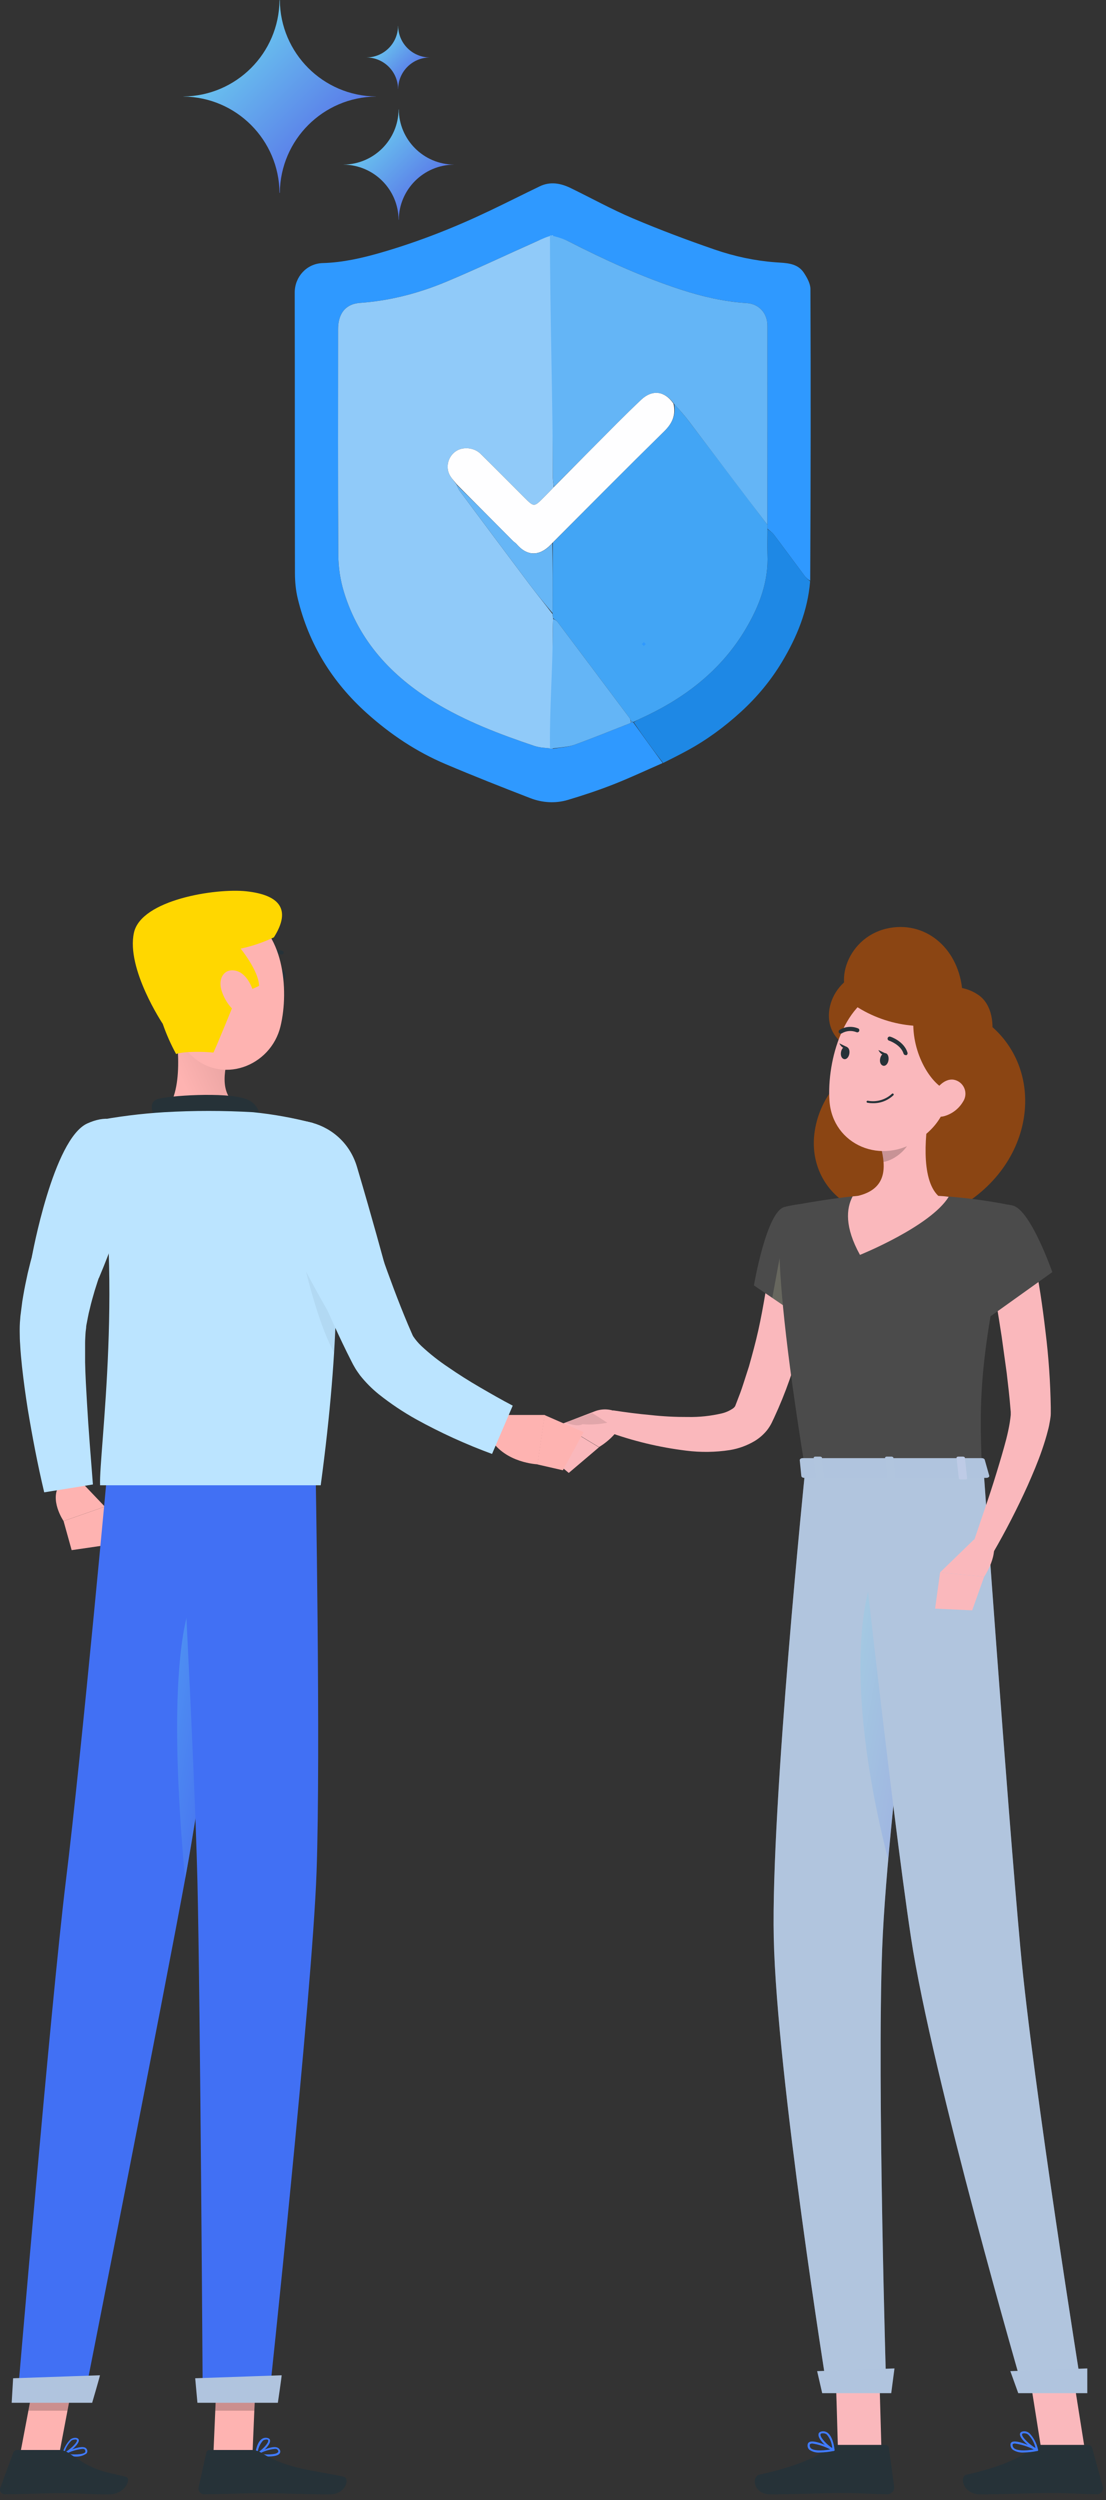 <svg width="181" height="409" viewBox="0 0 181 409" fill="none" xmlns="http://www.w3.org/2000/svg">
<rect x="0" y="0" width="181" height="409" fill="#333333" stroke="none"/>
<path d="M108.447 124.831C105.752 126.007 103.088 127.261 100.354 128.335C97.931 129.287 95.451 130.109 92.956 130.855C90.889 131.473 88.757 131.335 86.758 130.562C82.111 128.766 77.474 126.936 72.888 124.99C68.148 122.977 63.919 120.155 60.068 116.706C54.354 111.588 50.531 105.373 48.731 97.932C48.404 96.579 48.27 95.148 48.268 93.752C48.236 78.463 48.266 63.173 48.23 47.883C48.224 45.287 50.191 43.109 52.82 43.038C56.121 42.948 59.357 42.199 62.54 41.271C68.58 39.511 74.411 37.211 80.085 34.506C82.845 33.191 85.573 31.811 88.327 30.484C90.057 29.65 91.756 29.972 93.394 30.768C96.79 32.418 100.104 34.255 103.574 35.726C107.97 37.589 112.45 39.273 116.964 40.829C120.176 41.937 123.504 42.658 126.928 42.913C128.595 43.038 130.471 42.98 131.557 44.629C132.077 45.418 132.627 46.394 132.63 47.287C132.693 63.169 132.673 79.05 132.592 95.01C132.227 94.792 131.909 94.521 131.664 94.194C129.975 91.939 128.312 89.664 126.612 87.417C126.354 87.076 125.946 86.848 125.599 86.489C125.585 86.252 125.579 86.095 125.578 85.839C125.585 74.914 125.593 64.087 125.585 53.261C125.584 51.225 124.198 49.711 122.208 49.586C118.5 49.354 114.914 48.519 111.401 47.372C105.031 45.293 98.959 42.515 93.003 39.463C92.228 39.066 91.302 38.965 90.361 38.72C89.457 38.968 88.604 39.144 87.826 39.489C82.901 41.675 78.035 44 73.066 46.078C68.789 47.868 64.322 49.075 59.673 49.494C59.121 49.543 58.554 49.557 58.022 49.698C56.259 50.164 55.331 51.618 55.33 53.884C55.326 66.204 55.286 78.525 55.37 90.845C55.383 92.865 55.706 94.956 56.3 96.886C58.754 104.866 64.079 110.599 71.061 114.866C76.191 118.001 81.799 120.127 87.478 122.037C88.411 122.351 89.454 122.34 90.537 122.486C91.75 122.288 92.925 122.232 93.982 121.849C97.083 120.728 100.137 119.476 103.249 118.257C103.34 118.204 103.385 118.165 103.477 118.122C103.529 118.125 103.633 118.132 103.65 118.201C105.26 120.457 106.853 122.644 108.447 124.831Z" fill="#2F99FF"/>
<path d="M125.608 86.568C125.947 86.849 126.355 87.077 126.613 87.418C128.313 89.665 129.976 91.94 131.665 94.195C131.909 94.522 132.228 94.793 132.579 95.108C132.188 99.901 130.419 104.216 127.978 108.281C126.149 111.329 123.887 114.046 121.269 116.441C118.568 118.911 115.63 121.078 112.399 122.823C111.143 123.502 109.867 124.146 108.524 124.819C106.854 122.645 105.261 120.458 103.715 118.166C104.107 117.895 104.448 117.721 104.796 117.563C111.913 114.328 117.936 109.775 121.993 102.966C124.243 99.19 125.805 95.164 125.596 90.635C125.534 89.283 125.601 87.924 125.608 86.568Z" fill="#1E88E5"/>
<path d="M90.446 122.479C89.454 122.34 88.412 122.351 87.479 122.037C81.799 120.128 76.192 118.001 71.061 114.866C64.08 110.599 58.755 104.866 56.3 96.887C55.706 94.956 55.384 92.866 55.37 90.846C55.287 78.526 55.327 66.205 55.331 53.884C55.332 51.618 56.26 50.164 58.023 49.698C58.554 49.558 59.121 49.544 59.674 49.494C64.322 49.076 68.79 47.868 73.067 46.079C78.036 44 82.902 41.675 87.827 39.489C88.605 39.144 89.597 38.651 90.505 38.5C90.598 51.671 90.46 65.055 90.472 78.123C90.473 78.633 90.587 79.143 90.615 79.713C90.045 80.316 89.509 80.859 88.969 81.4C87.393 82.978 87.393 82.977 85.782 81.367C83.402 78.987 81.032 76.597 78.635 74.234C77.585 73.199 75.764 73.042 74.61 73.819C73.406 74.63 72.899 76.256 73.543 77.602C73.834 78.211 74.355 78.71 74.741 79.31C74.885 79.684 75.023 80.035 75.24 80.326C79.031 85.415 82.821 90.504 86.634 95.576C87.86 97.206 89.152 98.786 90.425 100.465C90.467 100.747 90.497 100.951 90.51 101.256C90.484 101.876 90.466 102.396 90.466 102.916C90.458 109.437 90.452 115.958 90.446 122.479Z" fill="#90CAF9"/>
<path d="M90.526 101.156C90.496 100.952 90.466 100.747 90.437 100.365C90.44 96.401 90.441 92.615 90.474 88.766C96.556 82.65 102.574 76.563 108.683 70.567C110.023 69.252 110.642 67.889 110.338 66.085C111.203 67.052 112.035 67.974 112.782 68.96C117.057 74.611 121.337 80.206 125.599 85.867C125.605 86.024 125.585 86.253 125.599 86.49C125.6 87.924 125.533 89.283 125.595 90.635C125.804 95.164 124.242 99.19 121.992 102.966C117.935 109.775 111.912 114.328 104.795 117.563C104.447 117.721 104.106 117.895 103.697 118.097C103.632 118.133 103.528 118.126 103.445 118.083C103.319 117.987 103.269 117.94 103.196 117.83C103.133 117.667 103.103 117.562 103.042 117.481C99.111 112.23 95.18 106.979 91.236 101.738C91.057 101.5 90.765 101.348 90.526 101.156Z" fill="#42A5F5"/>
<path d="M125.579 85.84C121.312 80.277 117.058 74.611 112.783 68.96C112.036 67.974 111.204 67.052 110.287 66.041C108.775 63.945 106.742 63.701 104.948 65.39C103.634 66.627 102.343 67.891 101.068 69.168C97.587 72.656 94.12 76.157 90.647 79.653C90.586 79.144 90.473 78.634 90.472 78.124C90.46 65.056 90.009 51.664 90.001 38.5C90.853 38.642 92.229 39.067 93.003 39.464C98.96 42.515 105.031 45.294 111.401 47.373C114.915 48.52 118.5 49.355 122.209 49.587C124.198 49.712 125.585 51.226 125.586 53.261C125.593 64.088 125.586 74.915 125.579 85.84Z" fill="#64B5F6"/>
<path d="M90.51 101.256C90.766 101.348 91.058 101.5 91.237 101.737C95.18 106.979 99.112 112.23 103.043 117.48C103.104 117.562 103.134 117.667 103.195 117.893C103.211 118.109 103.21 118.192 103.209 118.276C100.137 119.477 97.084 120.728 93.983 121.85C92.926 122.232 91.22 122.302 90.007 122.5C89.921 115.972 90.458 109.437 90.466 102.916C90.466 102.396 90.484 101.876 90.51 101.256Z" fill="#64B5F6"/>
<path d="M103.249 118.257C103.21 118.193 103.211 118.109 103.213 117.963C103.27 117.94 103.319 117.987 103.394 118.08C103.385 118.166 103.34 118.205 103.249 118.257Z" fill="#62B4F6"/>
<path d="M90.614 79.713C94.119 76.157 97.586 72.656 101.067 69.168C102.343 67.89 103.634 66.627 104.948 65.389C106.741 63.7 108.774 63.944 110.214 66.026C110.642 67.888 110.023 69.251 108.683 70.567C102.575 76.562 96.556 82.65 90.414 88.803C88.582 90.885 86.466 91.241 84.558 89.026C84.379 88.819 84.125 88.677 83.93 88.481C80.875 85.409 77.823 82.334 74.771 79.259C74.354 78.71 73.834 78.211 73.542 77.602C72.898 76.256 73.405 74.63 74.609 73.819C75.763 73.042 77.584 73.199 78.634 74.234C81.031 76.597 83.401 78.987 85.781 81.367C87.392 82.977 87.392 82.978 88.969 81.4C89.508 80.86 90.044 80.316 90.614 79.713Z" fill="#FEFEFF"/>
<path d="M74.741 79.311C77.824 82.335 80.875 85.41 83.931 88.482C84.126 88.678 84.379 88.82 84.558 89.027C86.467 91.242 88.582 90.886 90.384 88.865C90.442 92.615 90.441 96.402 90.427 100.289C89.152 98.787 87.86 97.207 86.634 95.577C82.821 90.505 79.03 85.416 75.24 80.327C75.023 80.035 74.885 79.685 74.741 79.311Z" fill="#66B6F6"/>
<path d="M105.365 105L105.414 105.086C105.467 105.185 105.548 105.266 105.646 105.32L105.733 105.367L105.646 105.414C105.548 105.467 105.467 105.547 105.414 105.645L105.365 105.731L105.318 105.645C105.264 105.547 105.184 105.467 105.085 105.414L105.003 105.364L105.091 105.317C105.189 105.264 105.269 105.184 105.323 105.086L105.365 105Z" fill="#2F99FF"/>
<path d="M162.252 167.884C159.778 165.695 156.557 164.543 153.256 164.665C151.142 160.402 146.784 157.914 142.173 158.757C135.561 159.967 133.542 167.91 138.136 170.807C139.655 171.769 141.301 172.516 143.025 173.025V173.234C140.324 174.208 137.961 175.942 136.22 178.225C134.48 180.509 133.435 183.247 133.212 186.11C132.533 195.958 143.112 201.718 148.872 196.237C149.668 195.481 150.423 194.682 151.134 193.844C152.247 195.41 153.448 197.011 154.744 198.682C169.134 192.052 171.561 175.914 162.252 167.884Z" fill="#8B4513"/>
<path d="M133.325 206.173C133.238 207.391 133.134 208.452 132.977 209.566C132.82 210.679 132.672 211.758 132.49 212.846C132.124 215.029 131.62 217.196 131.106 219.327C130.048 223.663 128.568 227.886 126.687 231.933L126.504 232.316C126.435 232.464 126.417 232.516 126.287 232.777C126.069 233.208 125.81 233.616 125.512 233.995C124.952 234.684 124.278 235.273 123.52 235.735C122.268 236.482 120.887 236.986 119.449 237.223C117.078 237.588 114.668 237.62 112.288 237.319C107.883 236.779 103.555 235.737 99.386 234.213L100.343 230.733C102.353 231.037 104.45 231.316 106.503 231.498C108.525 231.719 110.559 231.823 112.593 231.812C114.461 231.846 116.325 231.647 118.144 231.22C118.802 231.061 119.424 230.781 119.979 230.394C120.117 230.294 120.232 230.166 120.319 230.019C120.342 229.976 120.36 229.929 120.371 229.88L120.614 229.254C120.98 228.323 121.336 227.383 121.641 226.418C121.945 225.452 122.267 224.495 122.572 223.529C123.12 221.572 123.659 219.614 124.103 217.613C124.547 215.612 124.912 213.611 125.251 211.593C125.591 209.575 125.86 207.487 126.06 205.607L133.325 206.173Z" fill="#FAB8BC"/>
<path d="M128.374 197.464C125.434 198.203 123.381 210.287 123.381 210.287L131.472 215.786C131.472 215.786 139.232 203.606 136.97 200.378C134.604 197.011 132.655 196.367 128.374 197.464Z" fill="#4B4B4B"/>
<path opacity="0.2" d="M128.635 200.161L126.382 212.332L130.923 215.42L128.635 200.161Z" fill="#D7D7AD"/>
<path d="M97.316 230.889L91.826 232.994L98.029 236.735C98.029 236.735 101.988 234.447 101.884 231.515L101.275 231.167C100.677 230.83 100.011 230.629 99.327 230.581C98.642 230.533 97.955 230.638 97.316 230.889Z" fill="#FAB8BC"/>
<path opacity="0.1" d="M96.907 231.159L94.193 232.124C93.662 232.304 93.142 232.513 92.635 232.751C92.635 232.751 94.428 233.499 95.324 232.994C96.683 233.097 98.05 233.015 99.387 232.751L96.907 231.159Z" fill="black"/>
<path d="M88.407 237.075L93.079 240.964L98.021 236.77L91.826 233.029L88.407 237.075Z" fill="#FAB8BC"/>
<path d="M144.252 400.799H137.135L136.657 384.304H143.782L144.252 400.799Z" fill="#FAB8BC"/>
<path d="M136.892 399.972H144.887C145.026 399.969 145.161 400.017 145.267 400.107C145.373 400.196 145.442 400.322 145.462 400.46L146.332 406.793C146.349 406.953 146.332 407.114 146.282 407.267C146.233 407.42 146.152 407.56 146.044 407.679C145.936 407.798 145.805 407.893 145.658 407.958C145.511 408.023 145.352 408.056 145.192 408.055C142.408 408.011 141.059 407.846 137.536 407.846C135.378 407.846 129.158 408.072 126.165 408.072C123.172 408.072 123.016 405.114 124.26 404.844C129.845 403.644 133.83 401.991 135.665 400.407C136.01 400.122 136.445 399.968 136.892 399.972Z" fill="#263238"/>
<g opacity="0.2">
<path d="M136.657 384.304L136.9 392.812H144.025L143.782 384.304H136.657Z" fill="#FAB8BC"/>
</g>
<path d="M128.376 197.464C128.376 197.464 124.983 198.656 131.778 240.45H160.705C160.218 228.679 160.209 221.415 165.838 197.255C161.788 196.417 157.682 195.876 153.554 195.637C149.18 195.323 144.79 195.323 140.417 195.637C134.77 196.15 128.376 197.464 128.376 197.464Z" fill="#4B4B4B"/>
<path d="M152.247 180.847C151.421 185.067 150.594 192.818 153.552 195.637C153.552 195.637 152.395 199.926 144.539 199.926C135.9 199.926 140.415 195.637 140.415 195.637C145.122 194.506 145 191.009 144.182 187.729L152.247 180.847Z" fill="#FAB8BC"/>
<path d="M153.543 195.637C149.17 195.323 144.78 195.323 140.407 195.637L139.537 195.724C138.484 197.708 138.223 200.761 140.737 205.294C140.737 205.294 152.256 200.648 155.257 195.794C154.701 195.707 154.126 195.663 153.543 195.637Z" fill="#FAB8BC"/>
<path opacity="0.2" d="M148.959 183.657L144.174 187.755C144.381 188.518 144.518 189.298 144.583 190.086C146.384 189.825 148.855 187.85 149.046 185.962C149.161 185.195 149.131 184.413 148.959 183.657Z" fill="black"/>
<path d="M156.807 173.522C155.197 180.403 154.658 183.353 150.534 186.319C144.339 190.791 136.24 187.311 135.744 180.081C135.309 173.582 138.023 163.412 145.314 161.811C146.917 161.45 148.586 161.504 150.163 161.968C151.739 162.433 153.171 163.292 154.322 164.465C155.473 165.638 156.306 167.086 156.74 168.671C157.175 170.256 157.198 171.925 156.807 173.522Z" fill="#FAB8BC"/>
<path d="M131.776 240.45C131.776 240.45 126.156 295.321 126.626 317.01C127.113 339.63 135.387 391.125 135.387 391.125H145.044C145.044 391.125 143.521 340.917 144.374 318.732C145.305 294.538 152.987 240.433 152.987 240.433L131.776 240.45Z" fill="#B0C4DE"/>
<path opacity="0.3" d="M131.776 240.45C131.776 240.45 126.156 295.321 126.626 317.01C127.113 339.63 135.387 391.125 135.387 391.125H145.044C145.044 391.125 143.521 340.917 144.374 318.732C145.305 294.538 152.987 240.433 152.987 240.433L131.776 240.45Z" fill="#B0C4DE"/>
<path d="M145.854 391.508H134.553L133.726 387.906L146.385 387.462L145.854 391.508Z" fill="#B0C4DE"/>
<path opacity="0.2" d="M144.253 254.1C137.154 268.394 142.826 294.468 145.34 304.168C146.628 289.605 148.82 271.787 150.5 258.711C149.395 251.316 147.533 247.514 144.253 254.1Z" fill="url(#paint0_linear_126_3)"/>
<path d="M177.547 400.799H170.422L167.812 384.304H174.928L177.547 400.799Z" fill="#FAB8BC"/>
<path d="M170.073 399.972H178.103C178.246 399.975 178.385 400.024 178.498 400.111C178.611 400.199 178.692 400.321 178.73 400.459L180.47 406.793C180.512 406.943 180.519 407.101 180.489 407.253C180.459 407.406 180.393 407.55 180.298 407.673C180.202 407.796 180.079 407.894 179.938 407.961C179.797 408.027 179.642 408.059 179.486 408.055C176.694 408.011 175.328 407.846 171.804 407.846C169.638 407.846 163.452 408.072 160.494 408.072C157.536 408.072 156.962 405.114 158.172 404.844C163.6 403.644 167.324 401.991 169.003 400.407C169.296 400.138 169.676 399.984 170.073 399.972Z" fill="#263238"/>
<g opacity="0.2">
<path d="M167.812 384.304L169.16 392.812H176.285L174.937 384.304H167.812Z" fill="#FAB8BC"/>
</g>
<path d="M139.824 240.45C139.824 240.45 145.801 295.321 149.09 317.01C152.509 339.63 167.473 391.125 167.473 391.125H177.06C177.06 391.125 169.021 340.917 166.994 318.732C164.785 294.538 160.965 240.433 160.965 240.433L139.824 240.45Z" fill="#B0C4DE"/>
<path opacity="0.3" d="M139.824 240.45C139.824 240.45 145.801 295.321 149.09 317.01C152.509 339.63 167.473 391.125 167.473 391.125H177.06C177.06 391.125 169.021 340.917 166.994 318.732C164.785 294.538 160.965 240.433 160.965 240.433L139.824 240.45Z" fill="#B0C4DE"/>
<path d="M177.939 391.508H166.638L165.342 387.906L177.939 387.462V391.508Z" fill="#B0C4DE"/>
<path d="M167.56 401.216C166.934 401.267 166.309 401.114 165.776 400.781C165.65 400.684 165.547 400.558 165.476 400.415C165.406 400.272 165.368 400.115 165.367 399.955C165.357 399.867 165.374 399.778 165.414 399.699C165.454 399.62 165.517 399.555 165.594 399.511C166.403 399.033 169.43 400.477 169.77 400.651C169.804 400.665 169.833 400.689 169.853 400.72C169.873 400.751 169.884 400.788 169.883 400.825C169.883 400.858 169.872 400.89 169.851 400.915C169.831 400.941 169.802 400.958 169.77 400.964C169.043 401.119 168.303 401.204 167.56 401.216ZM166.098 399.746C165.993 399.739 165.888 399.76 165.794 399.807C165.762 399.824 165.736 399.852 165.721 399.884C165.705 399.917 165.7 399.954 165.707 399.99C165.708 400.093 165.732 400.195 165.777 400.288C165.822 400.382 165.887 400.464 165.968 400.529C166.455 400.921 167.629 400.981 169.178 400.72C168.21 400.233 167.17 399.905 166.098 399.746Z" fill="#407BFF"/>
<path d="M169.735 400.964H169.666C168.796 400.573 166.89 399.042 166.916 398.232C166.916 398.041 167.029 397.806 167.491 397.754C167.838 397.725 168.184 397.831 168.456 398.05C169.185 398.808 169.68 399.759 169.883 400.79C169.889 400.819 169.887 400.848 169.878 400.875C169.869 400.903 169.852 400.928 169.831 400.947C169.801 400.962 169.768 400.968 169.735 400.964ZM167.665 398.076H167.569C167.264 398.076 167.256 398.232 167.256 398.267C167.256 398.754 168.535 399.964 169.465 400.486C169.286 399.656 168.872 398.895 168.274 398.293C168.101 398.154 167.886 398.078 167.665 398.076Z" fill="#407BFF"/>
<path d="M145.401 173.478C145.305 174.044 144.922 174.452 144.531 174.348C144.139 174.244 143.93 173.774 144.035 173.208C144.139 172.643 144.505 172.234 144.905 172.295C145.305 172.356 145.496 172.913 145.401 173.478Z" fill="#263238"/>
<path d="M138.997 172.391C138.901 172.956 138.518 173.365 138.127 173.261C137.735 173.156 137.535 172.695 137.631 172.121C137.727 171.547 138.101 171.147 138.501 171.251C138.901 171.356 139.093 171.825 138.997 172.391Z" fill="#263238"/>
<path d="M138.658 171.311L137.361 170.685C137.361 170.685 137.883 171.868 138.658 171.311Z" fill="#263238"/>
<path d="M142.826 180.481C142.534 180.481 142.243 180.455 141.956 180.403C141.934 180.4 141.913 180.392 141.894 180.381C141.875 180.369 141.859 180.354 141.846 180.336C141.833 180.319 141.824 180.298 141.819 180.277C141.814 180.255 141.813 180.233 141.817 180.211C141.825 180.167 141.851 180.127 141.888 180.101C141.926 180.075 141.972 180.064 142.017 180.072C142.718 180.207 143.44 180.174 144.126 179.978C144.813 179.781 145.443 179.426 145.966 178.941C145.982 178.924 146.001 178.911 146.022 178.902C146.043 178.892 146.065 178.888 146.088 178.888C146.111 178.888 146.134 178.892 146.155 178.902C146.176 178.911 146.195 178.924 146.21 178.941C146.226 178.956 146.238 178.975 146.246 178.995C146.255 179.015 146.259 179.037 146.259 179.059C146.259 179.08 146.255 179.102 146.246 179.122C146.238 179.142 146.226 179.161 146.21 179.176C145.299 180.042 144.082 180.511 142.826 180.481Z" fill="#263238"/>
<path d="M160.164 162.803C159.347 162.23 158.419 161.833 157.441 161.637C156.649 154.851 151.211 150.536 145.148 151.902C138.275 153.451 135.882 161.977 140.502 164.883C143.219 166.543 146.289 167.541 149.463 167.797C149.585 173.426 153.091 178.237 155.553 178.498C162.582 175.697 164.401 165.787 160.164 162.803Z" fill="#8B4513"/>
<path d="M157.607 180.221C156.914 181.398 155.786 182.257 154.466 182.613C152.726 183.057 151.856 181.482 152.396 179.846C152.857 178.376 154.336 176.366 156.084 176.636C156.464 176.706 156.821 176.868 157.122 177.109C157.423 177.351 157.66 177.663 157.811 178.018C157.962 178.373 158.022 178.761 157.987 179.145C157.951 179.53 157.821 179.899 157.607 180.221Z" fill="#FAB8BC"/>
<path d="M148.194 172.608C148.123 172.607 148.053 172.585 147.995 172.542C147.937 172.5 147.894 172.441 147.872 172.373C147.411 170.885 145.506 170.241 145.489 170.241C145.403 170.213 145.333 170.153 145.292 170.073C145.251 169.993 145.244 169.9 145.271 169.815C145.284 169.772 145.305 169.732 145.334 169.698C145.362 169.664 145.398 169.635 145.438 169.615C145.477 169.595 145.521 169.583 145.566 169.58C145.61 169.577 145.655 169.583 145.697 169.598C145.784 169.598 147.959 170.354 148.516 172.207C148.544 172.293 148.536 172.386 148.495 172.466C148.455 172.545 148.384 172.606 148.299 172.634L148.194 172.608Z" fill="#263238"/>
<path d="M137.58 169.102C137.521 169.102 137.462 169.087 137.411 169.058C137.359 169.029 137.315 168.987 137.284 168.937C137.241 168.858 137.23 168.765 137.254 168.679C137.279 168.593 137.336 168.519 137.415 168.475C137.873 168.198 138.391 168.035 138.925 167.998C139.459 167.962 139.994 168.054 140.486 168.267C140.554 168.313 140.603 168.383 140.624 168.463C140.644 168.543 140.635 168.627 140.598 168.701C140.56 168.774 140.498 168.832 140.421 168.862C140.344 168.893 140.259 168.895 140.181 168.867C139.789 168.706 139.364 168.64 138.941 168.673C138.518 168.706 138.108 168.838 137.745 169.058C137.696 169.089 137.638 169.104 137.58 169.102Z" fill="#263238"/>
<path d="M169.16 205.546C170.03 209.644 170.605 213.672 171.092 217.787C171.606 221.918 171.897 226.074 171.962 230.237C171.962 230.445 171.962 230.88 171.962 231.263C171.962 231.646 171.901 231.959 171.857 232.281C171.753 232.916 171.64 233.508 171.492 234.021C171.214 235.135 170.883 236.17 170.535 237.188C169.839 239.215 169.013 241.138 168.177 243.034C166.476 246.796 164.586 250.469 162.514 254.04L159.243 252.517L161.183 246.793C161.835 244.896 162.461 242.982 163.044 241.077C163.627 239.171 164.193 237.284 164.68 235.422C164.915 234.491 165.115 233.569 165.254 232.699C165.324 232.264 165.376 231.829 165.411 231.481C165.411 231.298 165.411 231.133 165.411 230.985L165.367 230.489C165.211 228.54 164.984 226.583 164.75 224.616L163.932 218.7C163.331 214.768 162.662 210.784 161.992 206.895L169.16 205.546Z" fill="#FAB8BC"/>
<path d="M165.836 197.255C168.733 198.125 172.213 208.113 172.213 208.113L160.964 216.151C160.964 216.151 156.867 207.825 158.085 204.076C159.355 200.178 162.522 196.246 165.836 197.255Z" fill="#4B4B4B"/>
<path d="M134.213 401.216C133.6 401.278 132.985 401.124 132.473 400.781C132.357 400.68 132.269 400.551 132.216 400.407C132.162 400.262 132.146 400.107 132.168 399.955C132.172 399.863 132.2 399.774 132.249 399.696C132.298 399.618 132.366 399.555 132.447 399.511C133.317 399.033 136.162 400.477 136.484 400.651C136.515 400.667 136.54 400.692 136.555 400.724C136.571 400.755 136.576 400.79 136.571 400.825C136.566 400.859 136.551 400.89 136.527 400.915C136.504 400.94 136.474 400.957 136.44 400.964C135.707 401.117 134.961 401.201 134.213 401.216ZM132.943 399.746C132.835 399.74 132.727 399.761 132.629 399.807C132.596 399.824 132.568 399.85 132.548 399.883C132.528 399.915 132.517 399.952 132.516 399.99C132.503 400.088 132.514 400.189 132.547 400.282C132.58 400.376 132.635 400.461 132.708 400.529C133.143 400.921 134.317 400.981 135.892 400.72C134.972 400.229 133.974 399.899 132.943 399.746Z" fill="#407BFF"/>
<path d="M136.423 400.965H136.344C135.474 400.573 133.813 399.042 133.952 398.233C133.952 398.042 134.117 397.807 134.578 397.755C134.747 397.738 134.917 397.755 135.078 397.806C135.24 397.857 135.389 397.94 135.518 398.05C136.388 398.799 136.579 400.713 136.579 400.791C136.584 400.821 136.58 400.852 136.568 400.88C136.555 400.907 136.535 400.931 136.51 400.947C136.483 400.961 136.453 400.967 136.423 400.965ZM134.726 398.077H134.604C134.3 398.077 134.283 398.233 134.274 398.268C134.196 398.755 135.335 399.964 136.197 400.486C136.14 399.683 135.836 398.917 135.327 398.294C135.161 398.148 134.947 398.07 134.726 398.077Z" fill="#407BFF"/>
<path d="M145.044 172.399L143.748 171.772C143.748 171.772 144.287 172.964 145.044 172.399Z" fill="#263238"/>
<path d="M161.139 238.754L161.878 241.364C161.983 241.573 161.739 241.773 161.408 241.773H131.628C131.367 241.773 131.159 241.642 131.141 241.486L130.88 238.876C130.88 238.693 131.089 238.545 131.368 238.545H160.704C160.788 238.543 160.871 238.561 160.946 238.597C161.022 238.633 161.088 238.687 161.139 238.754Z" fill="#B0C4DE"/>
<path d="M157.223 242.025H158.006C158.163 242.025 158.276 241.947 158.267 241.851L157.902 238.484C157.902 238.388 157.754 238.301 157.597 238.301H156.815C156.658 238.301 156.536 238.388 156.545 238.484L156.919 241.851C156.91 241.947 157.049 242.025 157.223 242.025Z" fill="#C4CFE9"/>
<g opacity="0.3">
<path d="M157.224 242.025H158.007C158.164 242.025 158.277 241.947 158.268 241.851L157.903 238.484C157.903 238.388 157.755 238.301 157.598 238.301H156.815C156.659 238.301 156.537 238.388 156.546 238.484L156.92 241.851C156.911 241.947 157.05 242.025 157.224 242.025Z" fill="#B0C4DE"/>
</g>
<path d="M133.838 242.025H134.621C134.777 242.025 134.899 241.947 134.891 241.851L134.516 238.484C134.516 238.388 134.369 238.301 134.212 238.301H133.429C133.272 238.301 133.151 238.388 133.168 238.484L133.533 241.851C133.542 241.947 133.681 242.025 133.838 242.025Z" fill="#B0C4DE"/>
<path opacity="0.3" d="M133.838 242.025H134.621C134.777 242.025 134.899 241.947 134.891 241.851L134.516 238.484C134.516 238.388 134.369 238.301 134.212 238.301H133.429C133.272 238.301 133.151 238.388 133.168 238.484L133.533 241.851C133.542 241.947 133.681 242.025 133.838 242.025Z" fill="#B0C4DE"/>
<path d="M145.523 242.025H146.306C146.463 242.025 146.584 241.947 146.567 241.851L146.202 238.484C146.202 238.388 146.054 238.301 145.897 238.301H145.114C144.957 238.301 144.836 238.388 144.853 238.484L145.218 241.851C145.227 241.947 145.366 242.025 145.523 242.025Z" fill="#B0C4DE"/>
<path opacity="0.3" d="M145.523 242.025H146.306C146.463 242.025 146.584 241.947 146.567 241.851L146.202 238.484C146.202 238.388 146.054 238.301 145.897 238.301H145.114C144.957 238.301 144.836 238.388 144.853 238.484L145.218 241.851C145.227 241.947 145.366 242.025 145.523 242.025Z" fill="#B0C4DE"/>
<path d="M159.372 251.874L153.848 257.233L161.051 257.955C161.051 257.955 163.661 254.188 162.295 251.561L159.372 251.874Z" fill="#FAB8BC"/>
<path d="M153.031 263.166L159.103 263.444L161.052 257.955L153.849 257.233L153.031 263.166Z" fill="#FAB8BC"/>
<path d="M12.195 401.869C12.881 401.949 13.573 401.779 14.144 401.39C14.223 401.302 14.274 401.191 14.289 401.073C14.305 400.955 14.284 400.835 14.231 400.729C14.191 400.641 14.132 400.564 14.059 400.502C13.985 400.44 13.898 400.396 13.804 400.373C12.778 400.085 10.324 401.356 10.255 401.416C10.225 401.43 10.2 401.452 10.183 401.48C10.166 401.508 10.158 401.54 10.159 401.573C10.16 401.602 10.171 401.63 10.19 401.652C10.209 401.674 10.235 401.689 10.263 401.695C10.901 401.809 11.547 401.868 12.195 401.869ZM13.395 400.633C13.491 400.62 13.587 400.62 13.682 400.633C13.739 400.645 13.793 400.67 13.838 400.706C13.884 400.743 13.92 400.789 13.944 400.842C14.022 401.034 13.944 401.129 13.944 401.182C13.587 401.59 11.969 401.599 10.803 401.434C11.613 401.017 12.491 400.746 13.395 400.633Z" fill="#407BFF"/>
<path d="M10.291 401.695H10.36C11.178 401.347 12.909 399.955 12.901 399.242C12.901 399.068 12.805 398.859 12.396 398.815C12.084 398.794 11.775 398.887 11.526 399.076C10.856 399.755 10.389 400.608 10.178 401.538C10.169 401.563 10.168 401.59 10.176 401.615C10.184 401.64 10.2 401.662 10.221 401.678C10.242 401.69 10.266 401.696 10.291 401.695ZM12.231 399.085H12.327C12.588 399.085 12.596 399.216 12.596 399.25C12.596 399.685 11.404 400.773 10.543 401.243C10.736 400.497 11.127 399.818 11.674 399.276C11.837 399.161 12.032 399.1 12.231 399.102V399.085Z" fill="#407BFF"/>
<path d="M3.287 401.547H9.681L12.491 386.74H6.097L3.287 401.547Z" fill="#FEB3B1"/>
<path d="M9.742 400.808H2.782C2.649 400.813 2.521 400.856 2.413 400.934C2.304 401.011 2.221 401.119 2.173 401.243L0.077 406.924C0.018 407.047 -0.008 407.183 0.002 407.319C0.012 407.456 0.056 407.587 0.131 407.701C0.207 407.814 0.31 407.907 0.432 407.969C0.553 408.031 0.689 408.061 0.825 408.055C3.357 408.055 7.011 407.872 10.177 407.872C13.875 407.872 13.536 408.072 17.877 408.072C20.487 408.072 21.618 405.419 20.556 405.175C15.719 404.088 15.154 403.966 11.23 401.304C10.797 400.99 10.277 400.817 9.742 400.808Z" fill="#263238"/>
<path opacity="0.2" d="M12.492 386.749L11.039 394.379H4.644L6.097 386.749H12.492Z" fill="black"/>
<path d="M12.97 242.087L17.155 246.48L10.404 248.838C10.404 248.838 7.95 245.253 9.838 242.8L12.97 242.087Z" fill="#FEB3B1"/>
<path d="M18.408 252.622L11.727 253.597L10.404 248.838L17.155 246.48L18.408 252.622Z" fill="#FEB3B1"/>
<path d="M22.783 193.427C22.357 194.297 21.852 195.289 21.4 196.237C20.948 197.185 20.53 198.195 20.051 199.178C19.181 201.153 18.311 203.136 17.563 205.129C16.815 207.121 16.119 209.131 15.501 211.123C15.214 212.123 14.918 213.115 14.701 214.098C14.57 214.594 14.457 215.09 14.37 215.568L14.231 216.299C14.179 216.552 14.127 216.804 14.109 216.978C14.109 217.361 14.005 217.709 13.988 218.222C13.97 218.735 13.927 219.153 13.927 219.684C13.927 220.701 13.927 221.772 13.927 222.842C13.97 225.008 14.101 227.192 14.231 229.436C14.483 233.882 14.857 238.397 15.206 242.852L7.236 244.139C6.158 239.606 5.305 235.117 4.539 230.515C4.174 228.218 3.861 225.904 3.6 223.555C3.478 222.354 3.356 221.163 3.295 219.901C3.243 219.301 3.234 218.622 3.226 217.961C3.217 217.3 3.226 216.552 3.304 215.803C3.321 215.463 3.356 215.123 3.408 214.785L3.53 213.828C3.6 213.185 3.695 212.558 3.809 211.949C4.017 210.697 4.278 209.487 4.539 208.278C5.105 205.885 5.749 203.528 6.514 201.248C7.28 198.969 8.089 196.707 8.994 194.497C9.446 193.392 9.864 192.296 10.403 191.2C10.943 190.104 11.369 189.06 11.969 187.859L22.783 193.427Z" fill="#BBE4FF"/>
<path d="M40.218 238.971C40.218 238.971 34.067 286.76 30.509 306.248C26.803 326.518 13.675 392.899 13.675 392.899H2.808C2.808 392.899 8.324 327.702 10.769 307.796C13.44 286.046 17.729 238.971 17.729 238.971H40.218Z" fill="#4170F4"/>
<path d="M16.354 388.584C16.406 388.584 15.084 393.082 15.084 393.082H1.912L2.147 389.072L16.354 388.584Z" fill="#B0C4DE"/>
<path d="M45.456 159.61C45.456 160.149 45.743 160.593 46.1 160.593C46.457 160.593 46.735 160.149 46.735 159.61C46.735 159.07 46.448 158.635 46.1 158.635C45.752 158.635 45.456 159.044 45.456 159.61Z" fill="#263238"/>
<path d="M43.542 156.609C43.607 156.609 43.67 156.591 43.725 156.557C44.041 156.312 44.411 156.146 44.805 156.073C45.199 156 45.604 156.023 45.987 156.139C46.065 156.168 46.152 156.165 46.228 156.131C46.304 156.096 46.364 156.034 46.396 155.956C46.411 155.918 46.418 155.876 46.417 155.834C46.417 155.793 46.407 155.752 46.39 155.714C46.373 155.675 46.349 155.641 46.318 155.613C46.288 155.584 46.252 155.562 46.213 155.548C45.732 155.392 45.22 155.356 44.722 155.441C44.224 155.525 43.753 155.729 43.351 156.035C43.283 156.085 43.239 156.16 43.226 156.242C43.213 156.325 43.233 156.41 43.281 156.478C43.311 156.52 43.35 156.553 43.395 156.576C43.441 156.599 43.491 156.61 43.542 156.609Z" fill="#263238"/>
<path d="M28.325 165.588C29.195 170.268 30.152 178.838 26.881 181.952C26.881 181.952 28.159 186.694 36.851 186.694C46.421 186.694 41.409 181.952 41.409 181.952C36.19 180.708 36.337 176.846 37.242 173.209L28.325 165.588Z" fill="url(#paint1_linear_126_3)"/>
<path d="M25.63 183.578C24.951 182.082 24.194 180.359 25.751 179.82C27.491 179.228 36.861 178.628 40.098 179.742C40.525 179.86 40.924 180.062 41.272 180.336C41.62 180.609 41.911 180.949 42.127 181.336C42.343 181.723 42.48 182.149 42.531 182.589C42.581 183.029 42.544 183.475 42.42 183.9L25.63 183.578Z" fill="#263238"/>
<path d="M14.293 183.788C8.698 186.328 5.218 205.59 5.218 205.59L16.189 209.07C18.344 203.983 20.135 198.75 21.548 193.41C23.541 185.371 20.017 181.195 14.293 183.788Z" fill="#BBE4FF"/>
<path d="M82.405 231.481H89.156L87.973 239.554C87.973 239.554 82.683 239.363 80.282 235.378L82.405 231.481Z" fill="#FEB3B1"/>
<path d="M95.507 234.291L92.114 240.529L87.938 239.572L89.121 231.499L95.507 234.291Z" fill="#FEB3B1"/>
<path d="M27.403 158.462C27.812 165.108 27.716 169.023 31.075 172.434C36.12 177.567 44.325 174.522 45.908 167.884C47.343 161.916 46.43 152.05 39.922 149.405C38.491 148.815 36.933 148.601 35.395 148.783C33.858 148.965 32.393 149.536 31.138 150.444C29.884 151.351 28.882 152.564 28.229 153.967C27.575 155.371 27.291 156.918 27.403 158.462Z" fill="#FEB3B1"/>
<path d="M26.637 167.501C26.637 167.501 20.617 158.471 21.922 152.581C23.114 147.196 35.268 145.273 40.314 145.812C45.673 146.395 47.761 148.701 44.82 153.346C43.085 154.169 41.26 154.788 39.383 155.191C39.383 155.191 42.367 158.854 42.393 161.281C41.523 161.733 38.835 162.812 38.835 162.812C38.835 162.812 35.024 172.217 34.911 172.199C33.441 172.025 30.039 171.973 28.821 172.434C27.958 170.853 27.228 169.203 26.637 167.501Z" fill="#FFD700"/>
<path d="M36.199 161.838C36.637 163.428 37.585 164.831 38.895 165.831C40.636 167.136 41.932 165.901 41.801 163.943C41.688 162.203 40.644 159.393 38.73 158.845C36.816 158.297 35.694 159.915 36.199 161.838Z" fill="#FEB3B1"/>
<path opacity="0.3" d="M35.607 256.833C27.055 258.816 28.647 289.753 30.292 307.388C30.37 306.988 30.431 306.614 30.5 306.248C32.623 294.643 35.66 273.015 37.774 257.407C37.115 257.026 36.368 256.828 35.607 256.833Z" fill="url(#paint2_linear_126_3)"/>
<path d="M43.881 401.869C44.699 401.869 45.491 401.756 45.76 401.39C45.83 401.294 45.867 401.178 45.867 401.06C45.867 400.941 45.83 400.825 45.76 400.729C45.709 400.64 45.64 400.563 45.558 400.502C45.475 400.44 45.382 400.396 45.282 400.373C44.221 400.085 41.985 401.356 41.889 401.416C41.862 401.432 41.842 401.456 41.829 401.484C41.817 401.512 41.813 401.543 41.819 401.573C41.825 401.603 41.84 401.631 41.862 401.652C41.884 401.674 41.911 401.689 41.941 401.695C42.582 401.807 43.231 401.866 43.881 401.869ZM44.899 400.633C44.994 400.62 45.091 400.62 45.186 400.633C45.247 400.646 45.305 400.67 45.356 400.706C45.407 400.742 45.45 400.789 45.482 400.842C45.595 401.034 45.552 401.129 45.482 401.182C45.186 401.59 43.568 401.599 42.376 401.434C43.157 401.006 44.014 400.734 44.899 400.633Z" fill="#407BFF"/>
<path d="M41.95 401.695H42.011C42.785 401.347 44.317 399.955 44.195 399.242C44.195 399.068 44.047 398.859 43.629 398.815C43.474 398.796 43.317 398.81 43.167 398.855C43.017 398.9 42.878 398.975 42.759 399.076C41.941 399.746 41.776 401.469 41.767 401.538C41.764 401.565 41.768 401.592 41.779 401.616C41.789 401.641 41.807 401.662 41.828 401.678C41.865 401.699 41.909 401.705 41.95 401.695ZM43.508 399.085H43.603C43.873 399.085 43.89 399.216 43.899 399.25C43.969 399.685 42.925 400.773 42.159 401.243C42.239 400.513 42.543 399.826 43.029 399.276C43.165 399.168 43.333 399.107 43.508 399.102V399.085Z" fill="#407BFF"/>
<path d="M34.92 401.547H41.315L41.95 386.74H35.564L34.92 401.547Z" fill="#FEB3B1"/>
<path d="M41.271 400.808H34.311C34.184 400.808 34.061 400.851 33.962 400.93C33.863 401.009 33.793 401.119 33.763 401.243L32.502 406.924C32.472 407.061 32.473 407.203 32.505 407.34C32.538 407.476 32.601 407.604 32.69 407.712C32.778 407.821 32.89 407.908 33.017 407.968C33.145 408.027 33.284 408.057 33.424 408.055C35.938 408.055 39.575 407.872 42.742 407.872C46.448 407.872 49.641 408.072 53.982 408.072C56.592 408.072 57.331 405.419 56.235 405.175C51.233 404.088 47.153 403.966 42.829 401.304C42.366 400.996 41.827 400.824 41.271 400.808Z" fill="#263238"/>
<path opacity="0.2" d="M41.95 386.749L41.62 394.379H35.225L35.556 386.749H41.95Z" fill="black"/>
<path d="M51.624 238.971C51.624 238.971 52.494 286.76 51.807 306.248C51.085 326.518 43.977 392.899 43.977 392.899H33.18C33.18 392.899 32.78 327.702 32.31 307.796C31.78 286.046 29.161 238.971 29.161 238.971H51.624Z" fill="#4170F4"/>
<path d="M46.091 388.584C46.135 388.584 45.473 393.082 45.473 393.082H32.31L31.945 389.072L46.091 388.584Z" fill="#B0C4DE"/>
<path d="M51.241 183.727C51.241 183.727 58.914 195.42 52.485 242.982H16.38C16.145 237.762 20.504 208.121 15.441 183.396C19.219 182.669 23.041 182.186 26.881 181.952C31.72 181.673 36.571 181.673 41.41 181.952C44.728 182.286 48.015 182.88 51.241 183.727Z" fill="#BBE4FF"/>
<path opacity="0.05" d="M55.051 208.061L47.483 195.516C47.483 195.516 50.328 213.298 54.686 221.32C54.982 216.3 55.086 211.898 55.051 208.061Z" fill="black"/>
<path d="M58.279 192.879C59.523 196.855 60.889 200.927 62.29 204.911C63.691 208.896 65.152 212.854 66.753 216.656L67.362 218.066C67.415 218.17 67.461 218.278 67.501 218.388C67.537 218.468 67.578 218.547 67.623 218.623C68.009 219.199 68.459 219.73 68.963 220.206C70.336 221.484 71.811 222.648 73.374 223.686C75.009 224.817 76.741 225.913 78.524 226.948C80.308 227.984 82.152 229.045 83.909 229.959L80.525 237.858C76.243 236.287 72.087 234.39 68.093 232.186C65.956 230.993 63.919 229.628 62.003 228.106C60.861 227.185 59.825 226.141 58.914 224.991C58.653 224.617 58.401 224.286 58.149 223.869C57.897 223.451 57.618 222.929 57.54 222.755L56.774 221.233C54.782 217.178 52.998 213.124 51.354 209.053C49.71 204.981 48.179 200.883 46.708 196.646L58.279 192.879Z" fill="#BBE4FF"/>
<path d="M42.714 186.615C40.478 192.304 54.076 215.211 54.076 215.211L62.924 206.746C62.924 206.746 60.993 199.551 58.418 190.886C55.877 182.369 44.846 181.177 42.714 186.615Z" fill="#BBE4FF"/>
<path d="M65.142 14.566L65.16 14.547C65.189 11.718 67.476 9.431 70.305 9.403L70.31 9.398C67.473 9.372 65.179 7.074 65.16 4.234L65.142 4.253C65.114 7.082 62.826 9.37 59.997 9.398L59.992 9.403C62.83 9.428 65.124 11.727 65.142 14.566Z" fill="url(#paint3_linear_126_3)"/>
<path d="M65.263 17.892L65.23 17.924C65.181 22.875 61.177 26.878 56.227 26.927L56.219 26.936C61.184 26.98 65.199 31.003 65.231 35.972L65.263 35.939C65.312 30.988 69.316 26.985 74.266 26.936L74.275 26.928C69.309 26.883 65.295 22.86 65.263 17.892Z" fill="url(#paint4_linear_126_3)"/>
<path d="M61.538 15.783C52.865 15.704 45.853 8.678 45.797 0L45.74 0.057C45.654 8.704 38.662 15.696 30.015 15.782L30 15.797C38.672 15.875 45.685 22.901 45.741 31.579L45.797 31.522C45.883 22.875 52.876 15.883 61.523 15.797L61.538 15.783Z" fill="url(#paint5_linear_126_3)"/>
<defs>
<linearGradient id="paint0_linear_126_3" x1="140.808" y1="250.709" x2="159.574" y2="254.111" gradientUnits="userSpaceOnUse">
<stop stop-color="#72EDF2"/>
<stop offset="1" stop-color="#5151E5"/>
</linearGradient>
<linearGradient id="paint1_linear_126_3" x1="29.312" y1="175.771" x2="65.953" y2="158.916" gradientUnits="userSpaceOnUse">
<stop stop-color="#FEB3B1"/>
<stop offset="1" stop-color="#986B6A"/>
</linearGradient>
<linearGradient id="paint2_linear_126_3" x1="28.989" y1="256.833" x2="46.043" y2="259.796" gradientUnits="userSpaceOnUse">
<stop stop-color="#72EDF2"/>
<stop offset="1" stop-color="#5151E5"/>
</linearGradient>
<linearGradient id="paint3_linear_126_3" x1="59.992" y1="4.234" x2="70.324" y2="14.552" gradientUnits="userSpaceOnUse">
<stop stop-color="#72EDF2"/>
<stop offset="1" stop-color="#5151E5"/>
</linearGradient>
<linearGradient id="paint4_linear_126_3" x1="56.219" y1="17.892" x2="74.299" y2="35.948" gradientUnits="userSpaceOnUse">
<stop stop-color="#72EDF2"/>
<stop offset="1" stop-color="#5151E5"/>
</linearGradient>
<linearGradient id="paint5_linear_126_3" x1="30" y1="0" x2="61.579" y2="31.538" gradientUnits="userSpaceOnUse">
<stop stop-color="#72EDF2"/>
<stop offset="1" stop-color="#5151E5"/>
</linearGradient>
</defs>
</svg>

